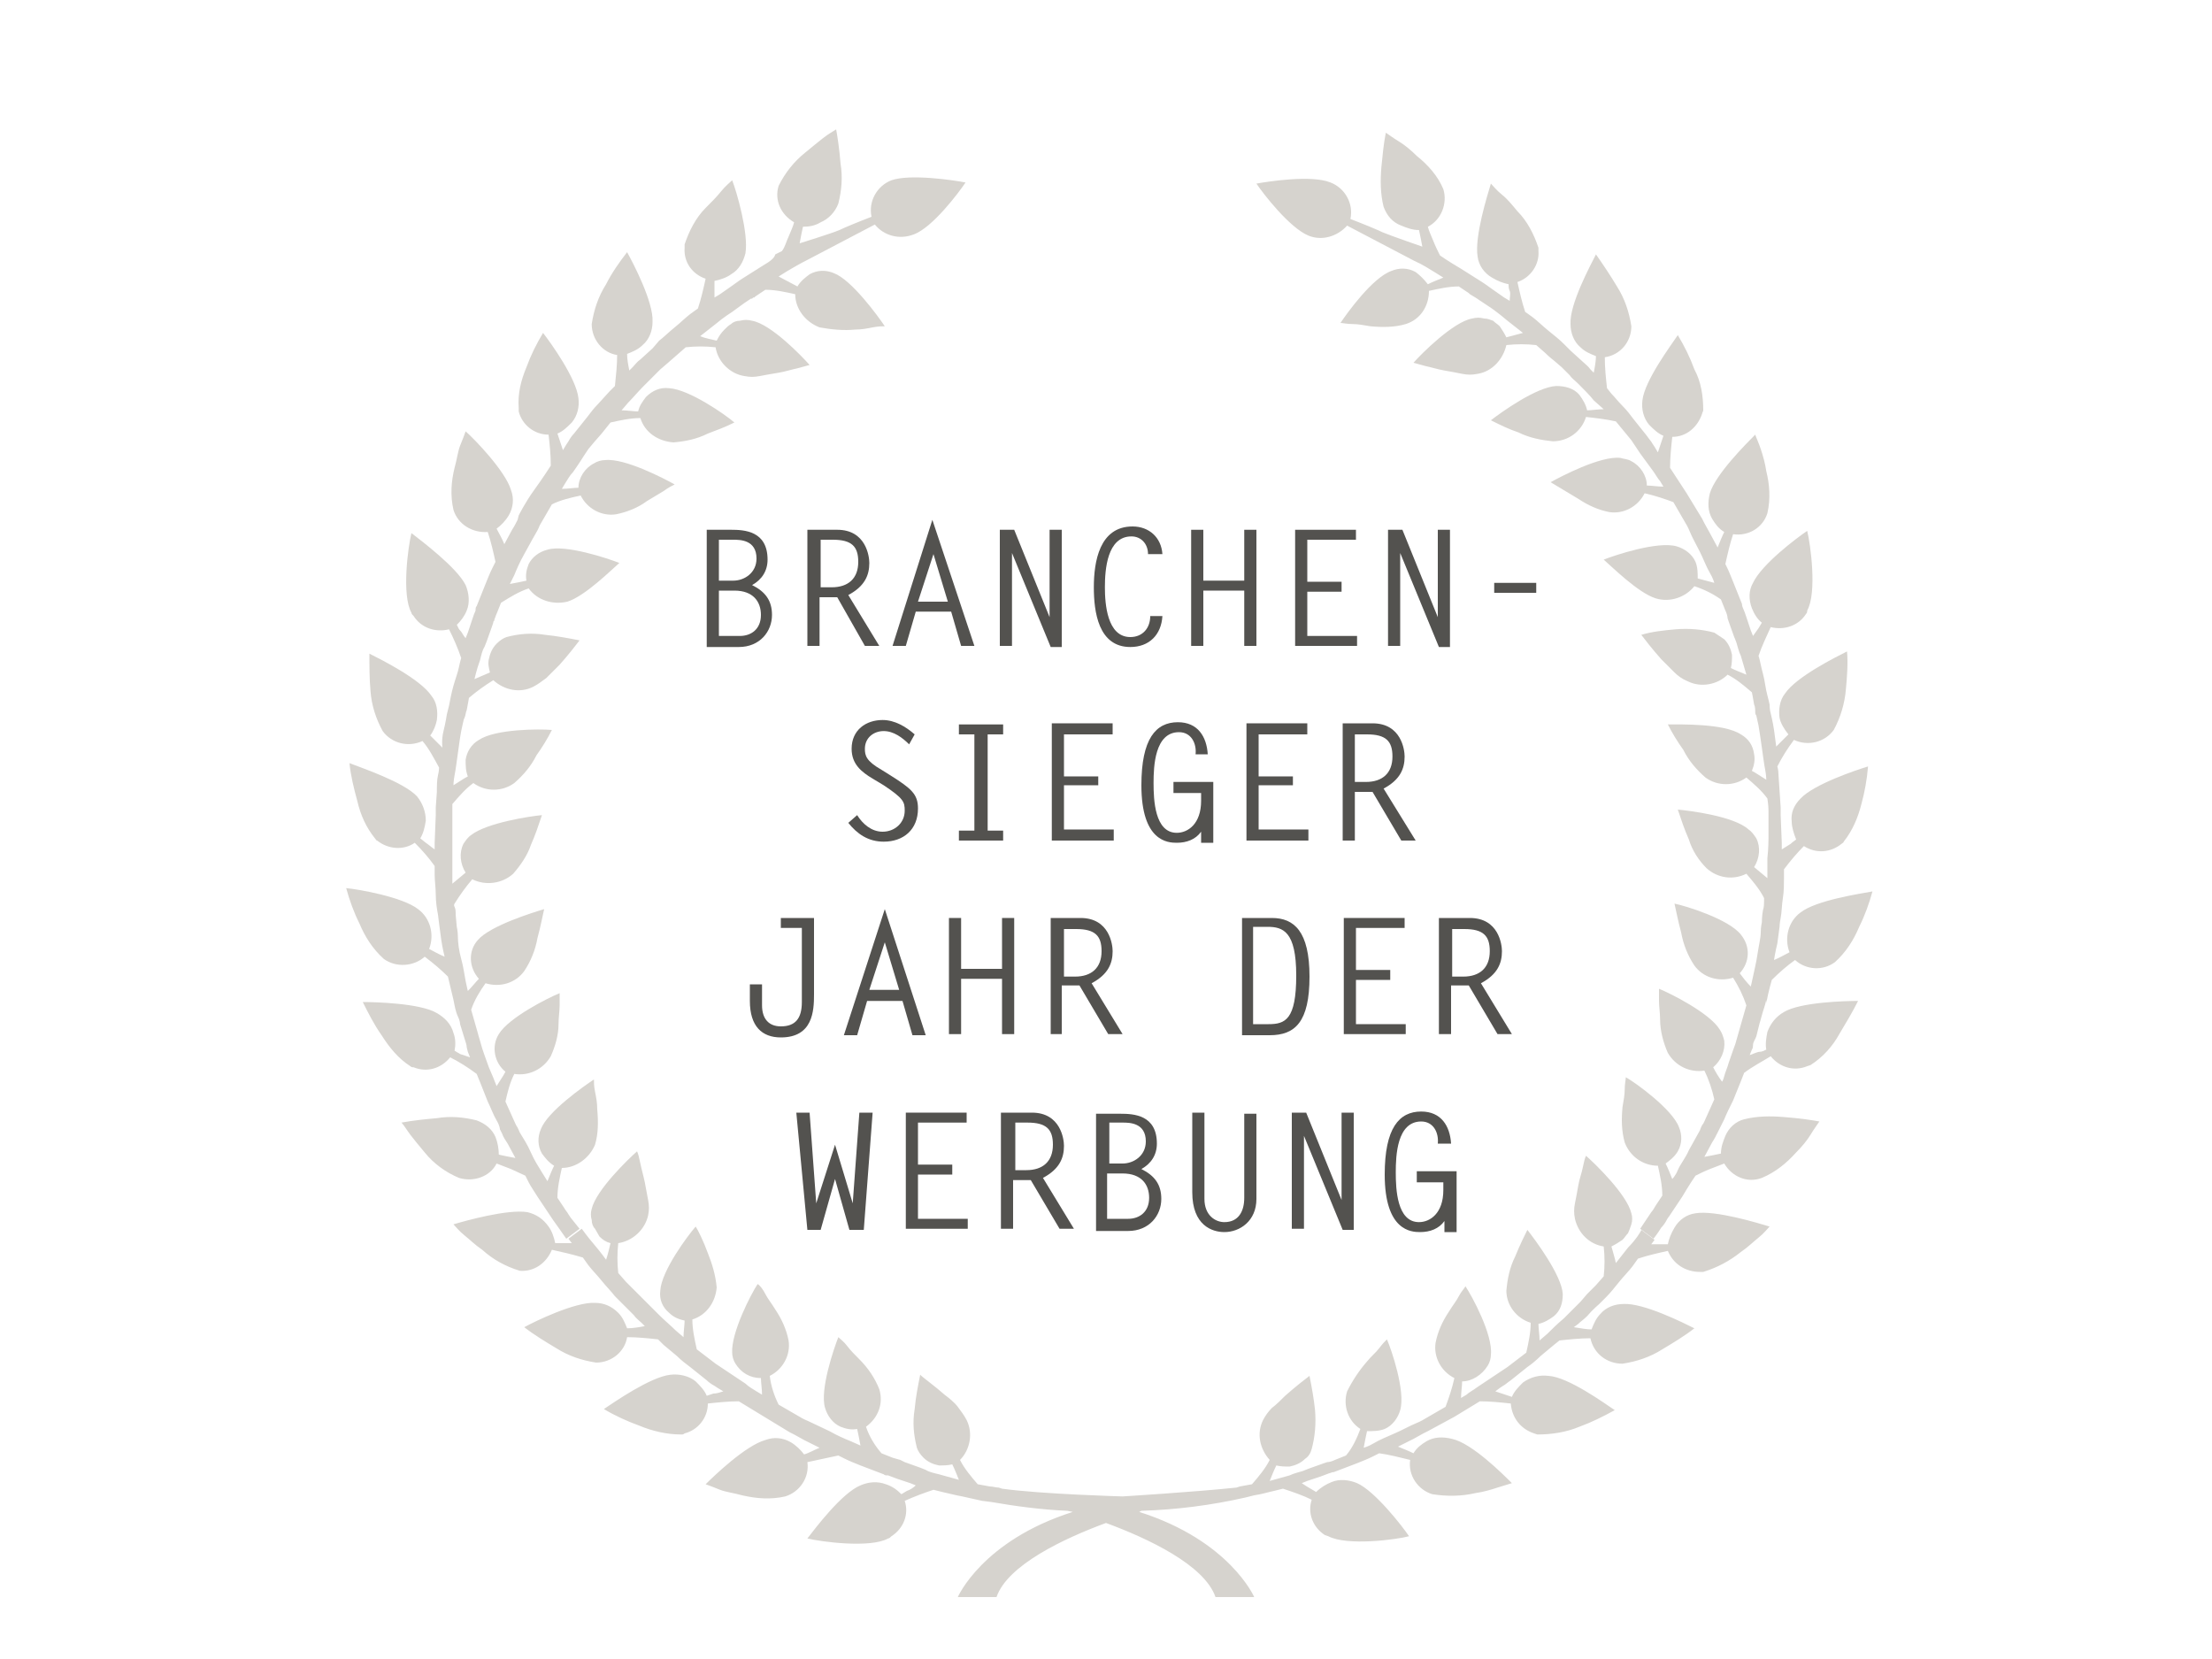 <?xml version="1.0" encoding="utf-8"?>
<!-- Generator: Adobe Illustrator 25.2.3, SVG Export Plug-In . SVG Version: 6.00 Build 0)  -->
<svg version="1.1" id="Ebene_1" xmlns="http://www.w3.org/2000/svg" xmlns:xlink="http://www.w3.org/1999/xlink" x="0px" y="0px"
	 viewBox="0 0 200 150" style="enable-background:new 0 0 200 150;" xml:space="preserve">
<style type="text/css">
	.st0{enable-background:new    ;}
	.st1{fill:#53524F;}
	.st2{fill:#D6D3CE;}
</style>
<g class="st0">
	<path class="st1" d="M63.9,58.4V47.9h2.2c1.2,0,3.3,0.1,3.3,2.7c0,1-0.5,1.8-1.4,2.3c1.2,0.6,1.8,1.4,1.8,2.7c0,1.5-1.1,2.9-3,2.9
		H63.9z M65,52.5h1.3c1,0,2.1-0.7,2.1-2c0-1.7-1.5-1.7-2.1-1.7H65V52.5z M66.9,57.5c1,0,1.9-0.6,1.9-1.9c0-1.2-0.7-2.2-2.4-2.2H65
		v4.1H66.9z"/>
	<path class="st1" d="M73,47.9h2.7c2.6,0,2.9,2.4,2.9,3c0,1.1-0.4,2.1-1.9,2.9l2.8,4.6h-1.3L75.7,54c-0.5,0-1.1,0-1.6,0v4.4H73V47.9
		z M75.2,53.1c1.5,0,2.4-0.8,2.4-2.3c0-1.4-0.6-2-2.3-2h-1.1v4.3H75.2z"/>
	<path class="st1" d="M88.1,58.4h-1.2l-0.9-3.1h-3.2l-0.9,3.1h-1.2L84.3,47L88.1,58.4z M83,54.4h2.7l-1.3-4.3L83,54.4z"/>
	<path class="st1" d="M90.4,47.9h1.3l3.2,7.9h0v-7.9H96v10.6h-1L91.5,50l0,0v8.4h-1.1V47.9z"/>
	<path class="st1" d="M103.8,50.1c0-0.9-0.6-1.6-1.5-1.6c-2.2,0-2.4,3-2.4,4.6c0,1.5,0.2,4.5,2.3,4.5c1.1,0,1.8-0.8,1.8-1.9h1.1
		c-0.1,1.7-1.2,2.8-2.9,2.8c-2.9,0-3.3-3.2-3.3-5.4c0-2.3,0.5-5.5,3.5-5.5c1.5,0,2.6,1,2.7,2.5H103.8z"/>
	<path class="st1" d="M108.8,52.5h3.7v-4.6h1.1v10.5h-1.1v-5h-3.7v5h-1.1V47.9h1.1V52.5z"/>
	<path class="st1" d="M122.6,48.8h-4.4v3.8h3.1v0.9h-3.1v4h4.5v0.9h-5.6V47.9h5.5V48.8z"/>
	<path class="st1" d="M125.5,47.9h1.3l3.2,7.9h0v-7.9h1.1v10.6h-1l-3.5-8.5l0,0v8.4h-1.1V47.9z"/>
</g>
<g class="st0">
	<path class="st1" d="M135.1,53.6v-0.9h3.8v0.9H135.1z"/>
</g>
<g class="st0">
	<path class="st1" d="M82.2,67.3c-0.6-0.6-1.4-1.2-2.3-1.2c-0.9,0-1.7,0.6-1.7,1.6c0,0.6,0.1,1.1,1.5,1.9l0.8,0.5
		c1.9,1.2,2.5,1.7,2.5,3c0,1.9-1.3,3-3.1,3c-1.4,0-2.4-0.7-3.2-1.7l0.8-0.7c0.5,0.8,1.3,1.5,2.3,1.5c1.1,0,2-0.8,2-1.9
		c0-0.8-0.1-1.1-1.9-2.3l-1-0.6c-1-0.6-1.9-1.3-1.9-2.7c0-1.7,1.3-2.6,2.8-2.6c1.1,0,2.1,0.6,2.9,1.3L82.2,67.3z"/>
	<path class="st1" d="M90.7,66.4h-1.4v8.7h1.4V76h-4v-0.9h1.4v-8.7h-1.4v-0.9h4V66.4z"/>
	<path class="st1" d="M100.6,66.4h-4.4v3.8h3.1V71h-3.1v4h4.5V76h-5.6V65.4h5.5V66.4z"/>
	<path class="st1" d="M106.1,71.6v-0.9h3.6v5.5h-1.1v-1c-0.5,0.7-1.3,1-2.2,1c-0.8,0-3.2-0.1-3.2-5.2c0-4.2,1.3-5.7,3.3-5.7
		c1.8,0,2.6,1.3,2.7,2.9h-1.1c0.1-1-0.4-2-1.5-2c-2.2,0-2.3,3.1-2.3,4.6c0,1.5,0.1,4.5,2.1,4.5c1,0,2.2-0.8,2.2-2.9v-0.7H106.1z"/>
	<path class="st1" d="M118.2,66.4h-4.4v3.8h3.1V71h-3.1v4h4.5V76h-5.6V65.4h5.5V66.4z"/>
	<path class="st1" d="M121.4,65.4h2.7c2.6,0,2.9,2.4,2.9,3c0,1.1-0.4,2.1-1.9,2.9L128,76h-1.3l-2.6-4.4c-0.5,0-1.1,0-1.6,0V76h-1.1
		V65.4z M123.5,70.7c1.5,0,2.4-0.8,2.4-2.3c0-1.4-0.6-2-2.3-2h-1.1v4.3H123.5z"/>
</g>
<g class="st0">
	<path class="st1" d="M70.6,83h3v6.9c0,1.5-0.1,3.9-3,3.9c-1.7,0-2.8-1-2.8-3.3V89h1.1v1.9c0,1.2,0.6,1.9,1.7,1.9
		c1.3,0,1.9-0.7,1.9-2.2v-6.7h-1.9V83z"/>
	<path class="st1" d="M83.7,93.6h-1.2l-0.9-3.1h-3.2l-0.9,3.1h-1.2l3.7-11.4L83.7,93.6z M78.6,89.5h2.7l-1.3-4.3L78.6,89.5z"/>
	<path class="st1" d="M86.9,87.6h3.7V83h1.1v10.5h-1.1v-5h-3.7v5h-1.1V83h1.1V87.6z"/>
	<path class="st1" d="M95,83h2.7c2.6,0,2.9,2.4,2.9,3c0,1.1-0.4,2.1-1.9,2.9l2.8,4.6h-1.3l-2.6-4.4c-0.5,0-1.1,0-1.6,0v4.4H95V83z
		 M97.2,88.3c1.5,0,2.4-0.8,2.4-2.3c0-1.4-0.6-2-2.3-2h-1.1v4.3H97.2z"/>
	<path class="st1" d="M112.3,83h2.7c2,0,3.4,1.2,3.4,5.3c0,4.1-1.3,5.3-3.6,5.3h-2.5V83z M113.4,92.6h1.3c1.5,0,2.5-0.4,2.5-4.4
		c0-4-1.2-4.4-2.6-4.4h-1.3V92.6z"/>
	<path class="st1" d="M127,83.9h-4.4v3.8h3.1v0.9h-3.1v4h4.5v0.9h-5.6V83h5.5V83.9z"/>
	<path class="st1" d="M130.2,83h2.7c2.6,0,2.9,2.4,2.9,3c0,1.1-0.4,2.1-1.9,2.9l2.8,4.6h-1.3l-2.6-4.4c-0.5,0-1.1,0-1.6,0v4.4h-1.1
		V83z M132.3,88.3c1.5,0,2.4-0.8,2.4-2.3c0-1.4-0.6-2-2.3-2h-1.1v4.3H132.3z"/>
</g>
<g class="st0">
	<path class="st1" d="M77.1,108.8L77.1,108.8l0.6-8.2h1.2l-0.8,10.6h-1.3l-1.3-4.6l-1.3,4.6h-1.2L72,100.6h1.2l0.6,8.2h0l1.7-5.3
		L77.1,108.8z"/>
	<path class="st1" d="M87.4,101.5H83v3.8h3.1v0.9H83v4h4.5v0.9h-5.6v-10.5h5.5V101.5z"/>
	<path class="st1" d="M90.6,100.6h2.7c2.6,0,2.9,2.4,2.9,3c0,1.1-0.4,2.1-1.9,2.9l2.8,4.6h-1.3l-2.6-4.4c-0.5,0-1.1,0-1.6,0v4.4
		h-1.1V100.6z M92.8,105.8c1.5,0,2.4-0.8,2.4-2.3c0-1.4-0.6-2-2.3-2h-1.1v4.3H92.8z"/>
	<path class="st1" d="M99.1,111.2v-10.5h2.2c1.2,0,3.3,0.1,3.3,2.7c0,1-0.5,1.8-1.4,2.3c1.2,0.6,1.8,1.4,1.8,2.7
		c0,1.5-1.1,2.9-3,2.9H99.1z M100.2,105.2h1.3c1,0,2.1-0.7,2.1-2c0-1.7-1.5-1.7-2.1-1.7h-1.2V105.2z M102,110.2c1,0,1.9-0.6,1.9-1.9
		c0-1.2-0.7-2.2-2.4-2.2h-1.4v4.1H102z"/>
	<path class="st1" d="M113.6,100.6v7.8c0,2-1.5,3-2.9,3c-1.1,0-2.9-0.6-2.9-3.6v-7.2h1.1v7.8c0,1.5,1,2.1,1.8,2.1
		c1.3,0,1.8-1,1.8-2.2v-7.6H113.6z"/>
	<path class="st1" d="M116.8,100.6h1.3l3.2,7.9h0v-7.9h1.1v10.6h-1l-3.5-8.5l0,0v8.4h-1.1V100.6z"/>
	<path class="st1" d="M128.1,106.8v-0.9h3.6v5.5h-1.1v-1c-0.5,0.7-1.3,1-2.2,1c-0.8,0-3.2-0.1-3.2-5.2c0-4.2,1.3-5.7,3.3-5.7
		c1.8,0,2.6,1.3,2.7,2.9H130c0.1-1-0.4-2-1.5-2c-2.2,0-2.3,3.1-2.3,4.6c0,1.5,0.1,4.5,2.1,4.5c1,0,2.2-0.8,2.2-2.9v-0.7H128.1z"/>
</g>
<path class="st2" d="M51.6,110.1L51.6,110.1l-0.2-0.3c-0.1-0.2-0.3-0.4-0.4-0.6l-0.6-0.9c0-0.9,0.2-1.8,0.4-2.7c1.3,0,2.5-0.9,3-2.1
	c0.3-1,0.3-2.1,0.2-3.2c0-0.6-0.1-1.1-0.2-1.6s-0.1-0.8-0.1-1.1c-0.9,0.6-4.2,2.9-4.8,4.5c-0.3,0.7-0.3,1.5,0.1,2.2
	c0.3,0.4,0.6,0.8,1.1,1.1c-0.2,0.4-0.4,0.9-0.6,1.4L49,106c-0.3-0.5-0.7-1.1-1-1.8s-0.7-1.3-1-1.8c-0.1-0.2-0.2-0.5-0.3-0.6
	l-0.1-0.2l0,0l-0.9-2c0.2-0.9,0.4-1.7,0.8-2.5c1.3,0.2,2.6-0.4,3.3-1.6c0.4-0.9,0.7-1.9,0.7-2.9c0-0.6,0.1-1.2,0.1-1.7s0-0.9,0-1.1
	c-1,0.4-4.6,2.2-5.5,3.7c-0.7,1.1-0.4,2.6,0.6,3.4c-0.2,0.4-0.5,0.8-0.8,1.3l-0.2-0.5c-0.1-0.3-0.3-0.7-0.5-1.2
	c-0.3-0.8-0.6-1.7-0.6-1.7l-0.2-0.7c-0.1-0.3-0.2-0.7-0.2-0.7l0,0l-0.6-2.1c0.3-0.9,0.8-1.7,1.3-2.4c1.3,0.4,2.7,0,3.5-1.1
	c0.6-0.9,1-1.9,1.2-3c0.3-1.1,0.5-2.2,0.6-2.6c-1,0.3-4.9,1.5-6,2.8c-0.9,1-0.8,2.5,0.1,3.5c-0.3,0.3-0.6,0.7-1,1.1
	c0,0-0.1-0.4-0.2-0.9s-0.2-1.3-0.4-2s-0.3-1.5-0.3-2s-0.1-0.9-0.1-0.9l0,0l-0.1-1.1c0-0.3,0-0.5-0.1-0.7s0-0.3,0-0.3
	c0.5-0.8,1-1.5,1.6-2.2c1.2,0.6,2.7,0.4,3.7-0.5c0.7-0.8,1.3-1.7,1.6-2.6c0.4-0.9,0.7-1.8,1-2.7c-1.1,0.1-5,0.7-6.4,1.8
	c-0.3,0.2-0.5,0.5-0.7,0.8c-0.4,0.8-0.3,1.8,0.2,2.6l-1.2,1c0,0,0-0.2,0-0.6s0-0.8,0-1.2c0-0.9,0-1.8,0-1.8v-1.4c0,0,0-0.6,0-1.1
	s0-1.1,0-1.1c0.6-0.7,1.2-1.4,1.9-1.9c1.1,0.8,2.6,0.8,3.7,0c0.8-0.7,1.5-1.5,2-2.5c0.5-0.7,1-1.5,1.4-2.3c-1.1-0.1-5.1-0.1-6.6,0.9
	c-0.7,0.4-1.1,1.1-1.2,1.8c0,0.5,0,1,0.2,1.5c-0.4,0.2-0.8,0.5-1.3,0.8c0,0,0-0.4,0.1-0.9s0.2-1.3,0.3-2s0.2-1.5,0.3-2
	s0.2-0.9,0.2-0.9l0,0c0,0,0-0.1,0.1-0.3s0.1-0.5,0.2-0.7c0.1-0.5,0.2-1.1,0.2-1.1c0.7-0.6,1.4-1.1,2.2-1.6c1,0.9,2.4,1.2,3.6,0.6
	c0.4-0.2,0.8-0.5,1.2-0.8c0.4-0.4,0.8-0.8,1.2-1.2c0.8-0.9,1.5-1.8,1.8-2.2c-1-0.2-2.1-0.4-3.1-0.5c-1.2-0.2-2.4-0.1-3.5,0.2
	c-0.3,0.1-0.6,0.3-0.9,0.6c-0.4,0.4-0.6,0.9-0.7,1.4c-0.1,0.4,0,0.8,0.1,1.2l-1.4,0.6c0,0,0.2-0.9,0.5-1.7c0.1-0.4,0.2-0.9,0.4-1.2
	l0.2-0.5l0.5-1.4l0.1-0.3c0-0.1,0-0.1,0.1-0.2v-0.1c0.1-0.2,0.1-0.3,0.2-0.5c0.2-0.5,0.4-1,0.4-1c0.8-0.5,1.6-1,2.5-1.3
	c0.8,1.1,2.2,1.5,3.5,1.2c1.6-0.5,4-2.9,4.7-3.5c-1-0.4-4.9-1.7-6.5-1.2c-0.8,0.2-1.4,0.7-1.7,1.3c-0.2,0.5-0.3,1-0.2,1.5
	c-0.4,0.1-1,0.2-1.5,0.3l0.4-0.8c0.2-0.5,0.5-1.2,0.9-1.9s0.7-1.3,1-1.8s0.4-0.8,0.4-0.8l1.1-1.9c0.8-0.4,1.7-0.6,2.6-0.8
	c0.6,1.2,1.9,1.9,3.2,1.7c1-0.2,2-0.6,2.8-1.2l1.5-0.9c0.4-0.3,0.8-0.5,1-0.6c-0.9-0.5-4.5-2.4-6.3-2.2c-0.3,0-0.7,0.1-1,0.3
	c-0.8,0.4-1.4,1.3-1.4,2.2c-0.4,0-1,0.1-1.5,0.1l0.3-0.5c0.2-0.3,0.4-0.7,0.7-1c0.5-0.7,1-1.5,1-1.5l0.4-0.6l0.5-0.6l0.7-0.8l0,0
	l0.8-1c0.9-0.2,1.8-0.4,2.7-0.4c0.4,1.3,1.6,2.1,3,2.2c1.1-0.1,2.1-0.3,3.1-0.8c0.8-0.3,1.6-0.6,2.4-1c-0.8-0.7-4.1-3-5.9-3.1
	c-0.8-0.1-1.5,0.2-2.1,0.8c-0.3,0.4-0.6,0.8-0.7,1.3c-0.4,0-1-0.1-1.5-0.1l0.6-0.7c0.4-0.4,0.9-1,1.4-1.5l0.8-0.8
	c0.2-0.2,0.5-0.5,0.7-0.7l0.7-0.6l0.8-0.7l0.8-0.7c0.9-0.1,1.8-0.1,2.7,0c0.2,1.3,1.3,2.4,2.6,2.6c0.5,0.1,0.9,0.1,1.4,0
	c0.5-0.1,1.1-0.2,1.7-0.3s1.2-0.3,1.7-0.4l1.1-0.3c-0.7-0.8-3.5-3.7-5.2-4c-0.4-0.1-0.7-0.1-1.1,0c-0.3,0-0.6,0.1-0.8,0.3
	c-0.2,0.1-0.4,0.3-0.6,0.5c-0.3,0.3-0.5,0.6-0.7,1c-0.4-0.1-1-0.2-1.5-0.4l1.4-1.1c0.7-0.6,1.5-1.1,1.5-1.1l1.1-0.8l0,0l0.3-0.2
	l0.3-0.2h0.1l0.1-0.1h0.1l0,0l0.1-0.1l0.9-0.6c0.9,0,1.8,0.2,2.7,0.4c0,1.3,0.9,2.5,2.2,3c1.1,0.2,2.2,0.3,3.2,0.2
	c0.6,0,1.1-0.1,1.6-0.2s0.9-0.1,1.1-0.1c-0.6-0.9-3-4.2-4.6-4.8c-0.7-0.3-1.5-0.3-2.2,0.1c-0.4,0.3-0.8,0.6-1.1,1.1L70.4,25l0.8-0.5
	c0.5-0.3,1.2-0.7,1.8-1l6.1-3.2c0.8,1,2.2,1.4,3.5,0.9c1.7-0.6,4.1-3.8,4.7-4.7c-1-0.2-5-0.8-6.7-0.2c-1.3,0.5-2.1,1.9-1.8,3.3
	c-1.3,0.5-2.5,1-2.9,1.2c-0.7,0.3-3.6,1.2-3.6,1.2c0.1-0.5,0.2-1.1,0.3-1.5c0.6,0,1.1-0.1,1.6-0.4c0.7-0.3,1.3-0.9,1.6-1.7
	c0.3-1.2,0.4-2.4,0.2-3.6c-0.1-1.3-0.3-2.6-0.4-3.1c-0.3,0.2-0.7,0.4-1.2,0.8s-1,0.8-1.6,1.3c-1,0.8-1.8,1.8-2.4,3
	c-0.4,1.3,0.2,2.6,1.4,3.3c-0.1,0.4-0.3,0.8-0.5,1.3c-0.2,0.4-0.3,0.9-0.6,1.3l-0.6,0.3C70,23.4,69.5,23.7,69,24l-1.9,1.2l-0.3,0.2
	l-0.7,0.5l-1,0.7l-0.5,0.3c0-0.3,0-0.6,0-0.9s0-0.4,0-0.6c0.5-0.1,1.1-0.3,1.5-0.6c0.7-0.4,1.1-1.1,1.3-1.9c0.3-1.8-0.8-5.6-1.2-6.6
	c-0.2,0.2-0.6,0.5-1,1s-0.9,1-1.4,1.5c-0.9,0.9-1.5,2.1-1.9,3.3c0,0.1,0,0.2,0,0.3c-0.1,1.3,0.7,2.4,1.9,2.8
	c-0.2,0.9-0.4,1.8-0.7,2.7c0,0-0.3,0.2-0.7,0.5s-0.9,0.8-1.4,1.2s-1,0.9-1.4,1.2L59,31.5l0,0l-1.1,1c-0.3,0.2-0.5,0.5-0.7,0.7
	l-0.3,0.3c-0.1-0.5-0.2-1-0.2-1.5c0.5-0.2,1-0.4,1.4-0.8c0.6-0.5,0.9-1.3,0.9-2.1c0.1-1.8-1.8-5.4-2.3-6.3c-0.7,0.9-1.4,1.9-1.9,2.9
	c-0.7,1.1-1.1,2.3-1.3,3.6c0,1.4,1,2.6,2.3,2.8c0,0.9-0.1,1.8-0.2,2.8c0,0-0.2,0.2-0.5,0.5l-1,1.1c-0.4,0.4-0.7,0.8-1,1.2l-0.4,0.5
	l0,0l-0.8,1c-0.2,0.2-0.4,0.5-0.5,0.7l-0.2,0.3l-0.3,0.5c-0.1-0.3-0.2-0.6-0.3-0.9l-0.2-0.6c0.5-0.2,0.9-0.6,1.3-1
	c0.5-0.6,0.7-1.4,0.6-2.2c-0.2-1.8-2.5-5-3.2-5.9c-0.6,1-1.1,2-1.5,3.1c-0.5,1.2-0.8,2.4-0.7,3.7c0,0.1,0,0.2,0,0.3
	c0.3,1.2,1.4,2.1,2.7,2.1c0.1,0.9,0.2,1.8,0.2,2.8c0,0-0.7,1.1-1.5,2.2s-1.4,2.3-1.4,2.3L46.8,47c-0.1,0.2-0.3,0.6-0.5,0.9l-0.7,1.3
	c-0.2-0.5-0.5-1-0.7-1.4c0.4-0.3,0.8-0.7,1.1-1.2c0.4-0.7,0.5-1.5,0.2-2.3c-0.5-1.7-3.3-4.6-4.1-5.3c-0.1,0.3-0.3,0.8-0.5,1.3
	s-0.3,1.3-0.5,2c-0.3,1.2-0.4,2.5-0.1,3.8c0.4,1.3,1.7,2.1,3.1,2c0.3,0.9,0.5,1.8,0.7,2.7l-0.3,0.6c-0.2,0.4-0.4,0.9-0.6,1.4
	c-0.4,1-0.8,2-0.8,2l0,0c-0.1,0.1-0.1,0.2-0.1,0.4c-0.1,0.2-0.2,0.5-0.3,0.8l-0.4,1.2l-0.2,0.5c-0.2-0.2-0.3-0.5-0.5-0.7
	s-0.2-0.4-0.3-0.5c0.4-0.4,0.7-0.8,0.9-1.3c0.3-0.7,0.2-1.6-0.1-2.3c-0.8-1.6-4-4-4.9-4.7c-0.3,1.2-0.9,5.6,0,7.2
	c0,0.1,0.1,0.2,0.2,0.3c0.7,1.1,2,1.5,3.2,1.2c0.4,0.8,0.8,1.7,1.1,2.6c0,0-0.1,0.3-0.2,0.8S41.2,61.3,41,62s-0.3,1.3-0.4,1.8
	l-0.2,0.8l0,0c0,0-0.1,0.7-0.3,1.5S40,67.6,40,67.6c-0.4-0.4-0.8-0.8-1.1-1.1c0.3-0.4,0.5-0.9,0.6-1.4c0.1-0.8,0-1.6-0.5-2.2
	c-1-1.5-4.6-3.3-5.6-3.8c0,1.1,0,2.3,0.1,3.4c0.1,1.3,0.5,2.5,1.1,3.6c0.8,1.1,2.3,1.5,3.6,0.9c0.6,0.7,1,1.5,1.5,2.4
	c0,0,0,0.3-0.1,0.7s-0.1,1-0.1,1.5L39.4,73c0,0.4,0,0.7,0,0.7l0,0l-0.1,2.5v0.6c-0.3-0.2-0.5-0.4-0.8-0.6l-0.5-0.4
	c0.3-0.5,0.4-1,0.5-1.6c0-0.8-0.3-1.6-0.8-2.2c-1.2-1.3-5.1-2.6-6.1-3c0.1,1.1,0.4,2.3,0.7,3.4c0.3,1.3,0.8,2.4,1.6,3.4
	C34,75.9,34,76,34.1,76c1,0.8,2.4,0.9,3.4,0.2c0.7,0.7,1.3,1.4,1.8,2.1c0,0,0,0.3,0,0.8s0.1,1.2,0.1,1.8s0.1,1.3,0.2,1.8l0.1,0.8
	l0,0l0.2,1.5c0.1,0.7,0.3,1.5,0.3,1.5c-0.5-0.2-1-0.5-1.4-0.7c0.5-1.3,0.1-2.8-1-3.6c-1.4-1.1-5.4-1.8-6.5-1.9
	c0.3,1.1,0.7,2.2,1.2,3.2c0.5,1.2,1.2,2.3,2.2,3.2c1.1,0.8,2.7,0.7,3.7-0.2c0.8,0.6,1.5,1.2,2.1,1.8l0.5,2.1
	c0.1,0.5,0.2,1.1,0.4,1.5s0.2,0.7,0.2,0.7l0.4,1.3c0.1,0.3,0.2,0.6,0.2,0.8l0.1,0.4l0.2,0.5c-0.3-0.1-0.6-0.2-0.9-0.3L41.1,95
	c0.1-0.5,0.1-1.1-0.1-1.6c-0.2-0.8-0.8-1.4-1.5-1.8c-1.5-0.9-5.6-1-6.7-1c0.5,1,1,2,1.7,3c0.7,1.1,1.5,2.1,2.6,2.8
	c0.1,0.1,0.2,0.1,0.3,0.1c1.2,0.5,2.5,0.1,3.3-0.9c0.8,0.4,1.6,0.9,2.4,1.5c0,0,0.5,1.2,1,2.5c0.3,0.6,0.5,1.2,0.8,1.7
	s0.3,0.8,0.3,0.8l0,0l0.2,0.4c0.1,0.3,0.3,0.6,0.5,0.9l0.7,1.3c-0.5-0.1-1.1-0.2-1.5-0.3c0-0.5-0.1-1.1-0.3-1.6
	c-0.3-0.7-0.9-1.2-1.7-1.5c-1.2-0.3-2.4-0.4-3.6-0.2c-1.1,0.1-2.1,0.2-3.2,0.4c0.2,0.2,0.5,0.7,0.8,1.1s0.8,1,1.3,1.6
	c0.8,1,1.9,1.8,3.1,2.3c1.3,0.4,2.8-0.1,3.4-1.3l1.3,0.5c0.4,0.2,0.9,0.4,1.3,0.6c0,0,0.1,0.2,0.3,0.6s0.5,0.8,0.8,1.3l1.2,1.8
	l0.2,0.3l0.5,0.7l0.7,1l1.2-0.9L51.6,110.1z"/>
<path class="st2" d="M147.2,112.8l-1.1,1.4c-0.1-0.5-0.3-1.1-0.4-1.5c0.4-0.2,0.7-0.4,1-0.6c0.2-0.2,0.3-0.4,0.5-0.6
	c0.1-0.2,0.2-0.5,0.3-0.8c0.1-0.3,0.1-0.7,0-1c-0.4-1.7-3.3-4.5-4.1-5.2c-0.1,0.2-0.2,0.6-0.3,1.1s-0.3,1-0.4,1.6s-0.2,1.1-0.3,1.6
	c-0.1,0.5-0.1,0.9,0,1.4c0.3,1.3,1.3,2.3,2.6,2.5c0.1,0.9,0.1,1.8,0,2.7l-0.7,0.8c-0.4,0.4-0.8,0.8-0.8,0.8l0,0l-0.6,0.7l-0.7,0.7
	l-0.8,0.8c-0.6,0.5-1.1,1-1.5,1.4l-0.7,0.6c0-0.5-0.1-1.1-0.1-1.5c0.5-0.1,1-0.4,1.4-0.7c0.6-0.5,0.8-1.2,0.8-2
	c-0.1-1.7-2.5-4.9-3.2-5.8c-0.2,0.4-0.7,1.4-1.1,2.4c-0.5,1-0.7,2-0.8,3.1c0,1.3,0.9,2.5,2.2,2.9c0,0.9-0.2,1.8-0.4,2.7l-1.7,1.3
	l-0.6,0.4l-0.6,0.4l-1.5,1c-0.4,0.3-0.8,0.5-1,0.7l-0.5,0.3c0-0.5,0.1-1.1,0.1-1.5c0.9,0,1.8-0.6,2.3-1.4c0.2-0.3,0.3-0.7,0.3-1
	c0.2-1.8-1.7-5.3-2.3-6.2c-0.1,0.2-0.4,0.5-0.6,0.9s-0.6,0.9-0.9,1.4c-0.6,0.9-1,1.8-1.2,2.8c-0.2,1.3,0.5,2.6,1.7,3.2
	c-0.2,0.9-0.5,1.8-0.8,2.6l-1.9,1.1l0,0c0,0-0.3,0.2-0.8,0.4s-1.2,0.6-1.9,0.9s-1.4,0.6-1.9,0.9s-0.9,0.4-0.9,0.4
	c0.1-0.5,0.2-1.1,0.3-1.5c0.5,0,1.1,0,1.6-0.2c0.7-0.3,1.2-1,1.4-1.7c0.5-1.7-0.8-5.5-1.2-6.4c-0.2,0.2-0.4,0.4-0.7,0.8
	s-0.7,0.7-1.1,1.2c-0.7,0.8-1.3,1.7-1.8,2.7c-0.4,1.3,0.1,2.7,1.2,3.4c-0.3,0.8-0.7,1.7-1.3,2.4l-1,0.4c-0.2,0.1-0.5,0.2-0.7,0.2
	l-0.3,0.1l0,0l-1.4,0.5l-0.5,0.2c-0.3,0.1-0.8,0.2-1.2,0.4l-1.8,0.5c0.2-0.5,0.4-1,0.6-1.4c0.4,0.1,0.8,0.1,1.2,0.1
	c0.5-0.1,1-0.3,1.4-0.7c0.3-0.2,0.5-0.5,0.6-0.9c0.3-1.1,0.4-2.3,0.3-3.5c-0.1-1-0.3-2.1-0.5-3.1c-0.4,0.3-1.3,1-2.2,1.8
	c-0.4,0.4-0.8,0.8-1.2,1.1c-0.3,0.3-0.6,0.7-0.8,1.1c-0.6,1.2-0.3,2.6,0.6,3.6c-0.4,0.8-1,1.5-1.6,2.2l-1.1,0.2l-0.3,0.1
	c-3.8,0.4-10.3,0.8-10.3,0.8s-7.3-0.2-10.9-0.7l-0.3-0.1c-0.3,0-0.5-0.1-0.8-0.1l-1.1-0.2c-0.6-0.7-1.2-1.4-1.6-2.2
	c0.9-0.9,1.2-2.4,0.6-3.6c-0.2-0.4-0.5-0.8-0.8-1.2c-0.3-0.4-0.8-0.8-1.2-1.1c-0.9-0.8-1.9-1.5-2.2-1.8c-0.2,1-0.4,2-0.5,3.1
	c-0.2,1.2-0.1,2.3,0.2,3.5c0.1,0.3,0.3,0.6,0.6,0.9c0.4,0.4,0.9,0.6,1.4,0.7c0.4,0,0.8,0,1.2-0.1c0.2,0.4,0.4,0.9,0.6,1.4l-1.8-0.5
	c-0.4-0.1-0.9-0.2-1.2-0.4l-0.5-0.2l-1.4-0.5l-0.2-0.1l-0.2-0.1l-0.7-0.2l-1-0.4c-0.6-0.7-1.1-1.5-1.4-2.4c1.1-0.8,1.6-2.1,1.2-3.4
	c-0.4-1-1-1.9-1.8-2.7c-0.4-0.4-0.8-0.8-1.1-1.2s-0.6-0.6-0.8-0.8c-0.4,1-1.7,4.8-1.2,6.4c0.2,0.7,0.7,1.4,1.4,1.7
	c0.5,0.2,1,0.3,1.5,0.2c0.1,0.4,0.2,1,0.3,1.5l-0.9-0.4c-0.5-0.2-1.2-0.5-1.9-0.9l-1.9-0.9c-0.5-0.2-0.8-0.4-0.8-0.4l0,0l-1.9-1.1
	c-0.4-0.8-0.7-1.7-0.8-2.6c1.2-0.6,1.9-1.9,1.7-3.2c-0.2-1-0.6-1.9-1.2-2.8c-0.3-0.5-0.7-1-0.9-1.4s-0.5-0.8-0.7-0.9
	c-0.6,0.9-2.4,4.4-2.3,6.2c0,0.3,0.1,0.7,0.3,1c0.5,0.8,1.3,1.3,2.3,1.3c0,0.4,0.1,1,0.1,1.5l-0.5-0.3c-0.3-0.2-0.7-0.4-1-0.7
	l-1.5-1l-0.6-0.4l-0.6-0.4l-1.7-1.3c-0.2-0.9-0.4-1.8-0.4-2.7c1.3-0.4,2.1-1.6,2.2-2.9c-0.1-1.1-0.4-2.1-0.8-3.1
	c-0.4-1.1-0.9-2.1-1.1-2.4c-0.7,0.8-3.1,4-3.2,5.8c-0.1,0.8,0.2,1.5,0.8,2c0.4,0.4,0.9,0.6,1.4,0.7c0,0.4-0.1,1-0.1,1.5l-0.7-0.6
	c-0.4-0.4-1-0.9-1.5-1.4l-0.8-0.8l-0.7-0.7l-0.7-0.7l0,0c0,0-0.4-0.4-0.8-0.8l-0.7-0.8c-0.1-0.9-0.1-1.8,0-2.7
	c1.3-0.2,2.4-1.2,2.7-2.5c0.1-0.5,0.1-0.9,0-1.4c-0.1-0.5-0.2-1.1-0.3-1.6s-0.3-1.2-0.4-1.7s-0.2-0.9-0.3-1.1
	c-0.8,0.7-3.7,3.5-4.1,5.2c-0.1,0.3-0.1,0.7,0,1c0,0.3,0.1,0.6,0.3,0.8c0.1,0.2,0.3,0.5,0.4,0.7c0.3,0.3,0.6,0.5,1,0.6
	c-0.1,0.4-0.2,0.9-0.4,1.5c0,0-0.5-0.7-1.1-1.4s-1.1-1.4-1.1-1.4l-1.2,0.9l0.3,0.4c-0.3,0-0.6,0-0.9,0h-0.6
	c-0.1-0.5-0.3-1.1-0.6-1.5c-0.5-0.7-1.1-1.1-1.9-1.3c-1.8-0.3-5.7,0.8-6.7,1.1c0.2,0.2,0.5,0.6,1,1s1,0.9,1.6,1.3
	c1,0.9,2.1,1.5,3.4,1.9H47c1.3,0.1,2.4-0.7,2.9-1.9c0.9,0.2,1.8,0.4,2.8,0.7l0.5,0.7c0.3,0.4,0.8,0.9,1.2,1.4s0.9,1,1.2,1.4l0.6,0.6
	l0,0l1.1,1.1c0.2,0.3,0.5,0.5,0.7,0.7l0.3,0.3c-0.5,0.1-1.1,0.2-1.6,0.2c-0.2-0.5-0.4-1-0.8-1.4c-0.6-0.6-1.3-0.9-2.1-0.9
	c-1.8-0.1-5.5,1.7-6.4,2.2c0.9,0.7,1.9,1.3,2.9,1.9c1.1,0.7,2.3,1.1,3.6,1.3c1.4,0,2.6-1,2.8-2.3c0.9,0,1.9,0.1,2.8,0.2l0.5,0.5
	l1.2,1c0.4,0.4,0.8,0.7,1.2,1l0.5,0.4l0,0l1,0.8c0.2,0.2,0.5,0.4,0.7,0.5l0.3,0.2l0.5,0.3c-0.3,0.1-0.6,0.2-0.9,0.2l-0.6,0.2
	c-0.2-0.5-0.6-0.9-1-1.3c-0.6-0.5-1.5-0.7-2.3-0.6c-1.8,0.2-5.1,2.5-6,3.1c1,0.6,2.1,1.1,3.2,1.5c1.2,0.5,2.5,0.8,3.8,0.8
	c0.1,0,0.2,0,0.3-0.1c1.2-0.3,2.1-1.4,2.1-2.7c0.9-0.1,1.9-0.2,2.8-0.2l2.3,1.4l2.3,1.4l0,0l0.4,0.2l0.9,0.5l1.4,0.7
	c-0.5,0.2-1,0.5-1.4,0.6c-0.3-0.4-0.7-0.8-1.2-1.1c-0.7-0.4-1.5-0.5-2.3-0.2c-1.8,0.5-4.7,3.3-5.4,4c0.3,0.1,0.8,0.3,1.3,0.5
	s1.3,0.3,2,0.5c1.3,0.3,2.6,0.4,3.9,0.1c1.3-0.4,2.2-1.7,2-3.1c0.9-0.2,1.9-0.4,2.8-0.6l0.6,0.3c0.4,0.2,0.9,0.4,1.4,0.6l2.1,0.8
	c0.1,0.1,0.2,0.1,0.4,0.1l0.8,0.3l1.2,0.4l0.5,0.2c-0.2,0.2-0.5,0.4-0.8,0.5l-0.5,0.3c-0.4-0.4-0.8-0.7-1.4-0.9
	c-0.8-0.3-1.6-0.2-2.3,0.1c-1.7,0.7-4.1,3.9-4.8,4.8c1.2,0.3,5.7,0.9,7.3,0c0.1,0,0.2-0.1,0.3-0.2c1.1-0.7,1.6-2,1.2-3.2
	c0.9-0.4,1.7-0.7,2.6-1l0.8,0.2c0.5,0.1,1.2,0.3,1.8,0.4l1.8,0.4l0.8,0.1c2.3,0.4,4.6,0.7,6.9,0.8l0.5,0.1
	c-8.2,2.6-10.4,7.7-10.4,7.7h3.5c1-2.9,6.1-5.3,9.9-6.7c3.8,1.4,8.9,3.8,9.9,6.7h3.5c0,0-2.2-5.1-10.4-7.7l0.2-0.1
	c3.2-0.1,6.3-0.5,9.4-1.2l0,0l0.8-0.2c0.7-0.1,1.3-0.3,1.8-0.4l0.8-0.2c0.9,0.3,1.8,0.6,2.6,1c-0.4,1.2,0.1,2.5,1.2,3.2l0.3,0.1
	c1.7,0.9,6.2,0.3,7.3,0c-0.6-0.9-3.1-4.1-4.7-4.8c-0.7-0.3-1.6-0.4-2.3-0.1c-0.5,0.2-1,0.5-1.4,0.9l-0.5-0.3
	c-0.2-0.1-0.5-0.3-0.8-0.5l0.5-0.2l1.2-0.4l0.8-0.3c0.1,0,0.2-0.1,0.4-0.1l2.1-0.8c0.5-0.2,1-0.4,1.4-0.6l0.6-0.3
	c0.8,0.1,2,0.4,2.8,0.6c-0.2,1.4,0.7,2.7,2,3.1c1.3,0.2,2.6,0.2,3.9-0.1c0.7-0.1,1.4-0.3,2-0.5l1.3-0.4c-0.8-0.8-3.6-3.6-5.4-4
	c-0.8-0.2-1.6-0.2-2.3,0.2c-0.5,0.3-0.9,0.6-1.2,1.1c-0.4-0.2-0.9-0.4-1.4-0.6l1.4-0.7l0.9-0.5l0.4-0.2l2.4-1.3l2.3-1.4
	c0.9,0,1.9,0.1,2.8,0.2c0.1,1.3,0.9,2.3,2.1,2.7l0.3,0.1c1.3,0,2.6-0.2,3.8-0.7c1.1-0.4,2.1-0.9,3.2-1.5c-0.9-0.6-4.2-3-6-3.1
	c-0.8-0.1-1.6,0.1-2.3,0.6c-0.4,0.4-0.8,0.8-1,1.3l-0.6-0.2l-0.9-0.3l0.4-0.3l0.3-0.2c0.2-0.1,0.4-0.3,0.7-0.5l1-0.8l0.5-0.4
	c0.3-0.2,0.8-0.6,1.2-1l1.2-1l0.5-0.4c0.9-0.1,1.9-0.2,2.8-0.2c0.3,1.4,1.5,2.3,2.9,2.3c1.3-0.2,2.5-0.6,3.6-1.3
	c1-0.6,2-1.2,2.9-1.9c-1-0.5-4.6-2.3-6.4-2.2c-0.8,0-1.6,0.3-2.1,0.9c-0.4,0.4-0.6,0.9-0.8,1.4c-0.4,0-1-0.1-1.6-0.2l0.4-0.3
	c0.2-0.2,0.5-0.4,0.8-0.7c0.5-0.6,1.1-1.1,1.1-1.1l0.6-0.6c0.4-0.4,0.8-0.9,1.2-1.4s0.9-1,1.2-1.4l0.5-0.7c0.9-0.3,1.8-0.5,2.7-0.7
	c0.5,1.2,1.6,1.9,2.9,1.9h0.3c1.3-0.4,2.4-1,3.4-1.8c0.6-0.4,1.1-0.9,1.6-1.3s0.8-0.8,1-1c-1-0.3-4.9-1.5-6.7-1.2
	c-0.8,0.1-1.5,0.6-1.9,1.3c-0.3,0.5-0.5,1-0.6,1.5h-0.6c-0.3,0-0.6,0-0.9,0l0.3-0.4l-1.2-0.9C148.4,111.3,147.9,112.1,147.2,112.8"
	/>
<path class="st2" d="M159.7,90.7c0.2-1.1,0.5-2.1,0.5-2.1c0.7-0.7,1.4-1.3,2.1-1.8c1,0.9,2.5,1,3.6,0.2c1-0.9,1.7-2,2.2-3.2
	c0.5-1,0.9-2.1,1.2-3.2c-1.1,0.2-5.1,0.8-6.5,1.9c-1.1,0.8-1.5,2.3-1,3.6c-0.4,0.2-0.9,0.5-1.4,0.7c0,0,0.1-0.7,0.3-1.5l0.2-1.5
	c0,0,0-0.3,0.1-0.8s0.1-1.2,0.2-1.8s0.1-1.3,0.1-1.8s0-0.8,0-0.8c0.6-0.8,1.2-1.5,1.8-2.1c1.1,0.7,2.4,0.6,3.4-0.2
	c0.1-0.1,0.2-0.1,0.2-0.2c0.8-1,1.3-2.2,1.6-3.4c0.3-1.1,0.5-2.2,0.6-3.4c-1,0.3-4.9,1.6-6.1,2.9c-0.6,0.6-0.9,1.3-0.8,2.1
	c0,0.5,0.2,1.1,0.4,1.6c-0.1,0.1-0.3,0.2-0.5,0.4l-0.8,0.5v-0.6l-0.1-2.5c0,0,0-0.3,0-0.7l-0.1-1.5l-0.1-1.5c0-0.4-0.1-0.7-0.1-0.7
	c0.4-0.8,0.9-1.6,1.5-2.4c1.3,0.6,2.8,0.2,3.6-0.9c0.6-1.1,1-2.4,1.1-3.7c0.1-1.1,0.2-2.3,0.1-3.4c-1,0.5-4.6,2.3-5.6,3.8
	c-0.5,0.6-0.6,1.5-0.5,2.2c0.1,0.5,0.4,1,0.8,1.5c-0.3,0.3-0.7,0.7-1.1,1.1c0,0-0.1-0.8-0.2-1.5s-0.3-1.5-0.3-1.5s-0.1-0.3-0.1-0.8
	c-0.1-0.5-0.3-1.1-0.4-1.8s-0.3-1.3-0.4-1.8s-0.2-0.8-0.2-0.8c0.3-0.9,0.7-1.7,1.1-2.6c1.2,0.3,2.5-0.1,3.2-1.2
	c0.1-0.1,0.1-0.2,0.1-0.3c0.9-1.6,0.3-6,0-7.2c-0.9,0.6-4.1,3-4.9,4.7c-0.4,0.7-0.4,1.5-0.1,2.3c0.2,0.5,0.5,1,0.9,1.3l-0.3,0.5
	l-0.5,0.7l-0.2-0.5c0,0-0.2-0.6-0.4-1.2c-0.1-0.3-0.2-0.6-0.3-0.8s-0.1-0.4-0.1-0.4l-0.8-2c-0.2-0.5-0.4-1-0.6-1.4S156,51,156,51
	c0.2-0.9,0.4-1.8,0.7-2.7c1.4,0.2,2.7-0.6,3.1-1.9c0.3-1.3,0.2-2.6-0.1-3.8c-0.1-0.7-0.3-1.4-0.5-2s-0.4-1-0.5-1.3
	c-0.8,0.8-3.6,3.6-4.1,5.3c-0.2,0.8-0.2,1.6,0.2,2.3c0.3,0.5,0.6,0.9,1.1,1.2c-0.2,0.4-0.4,0.9-0.6,1.4l-0.7-1.3l-0.5-0.9l-0.2-0.4
	l-1.4-2.3l-1.5-2.3c0-0.9,0.1-1.9,0.2-2.8c1.3,0,2.3-0.9,2.7-2.1c0-0.1,0.1-0.2,0.1-0.3c0-1.3-0.2-2.6-0.8-3.7
	c-0.4-1.1-0.9-2.1-1.5-3.1c-0.6,0.9-3,4.1-3.2,5.9c-0.1,0.8,0.1,1.6,0.6,2.2c0.4,0.4,0.8,0.8,1.3,1l-0.2,0.6
	c-0.1,0.3-0.2,0.6-0.3,0.9l-0.3-0.5l-0.2-0.3c-0.1-0.2-0.3-0.4-0.5-0.7l-0.8-1l-0.4-0.5c-0.3-0.4-0.6-0.8-1-1.2
	c-0.4-0.4-0.7-0.8-1-1.1l-0.4-0.5c-0.1-0.9-0.2-1.8-0.2-2.8c1.4-0.2,2.4-1.4,2.4-2.8c-0.2-1.3-0.6-2.5-1.3-3.6
	c-0.6-1-1.2-1.9-1.9-2.9c-0.5,1-2.4,4.5-2.3,6.3c0,0.8,0.3,1.6,0.9,2.1c0.4,0.4,0.9,0.6,1.4,0.8c0,0.4-0.1,1-0.2,1.5l-0.3-0.3
	c-0.2-0.3-0.5-0.5-0.7-0.7l-1.1-1l0,0l-0.6-0.6c-0.4-0.4-0.9-0.8-1.4-1.2s-1-0.9-1.4-1.2s-0.7-0.5-0.7-0.5c-0.3-0.9-0.5-1.8-0.7-2.7
	c1.2-0.4,2-1.6,1.9-2.8c0-0.1,0-0.2,0-0.3c-0.4-1.2-1-2.4-1.9-3.3c-0.5-0.6-0.9-1.1-1.4-1.5s-0.8-0.8-1-1c-0.3,1-1.5,4.8-1.2,6.6
	c0.1,0.8,0.6,1.5,1.3,1.9c0.5,0.3,1,0.5,1.5,0.6c0,0.2,0,0.4,0.1,0.6s0,0.6,0,0.9l-0.5-0.3l-1-0.7l-0.7-0.5l-0.3-0.2l-1.9-1.2
	c-0.5-0.3-1-0.6-1.3-0.8l-0.6-0.4c-0.2-0.4-0.4-0.8-0.6-1.3c-0.2-0.5-0.4-0.9-0.5-1.3c1.2-0.6,1.8-2.1,1.4-3.4
	c-0.5-1.2-1.4-2.2-2.4-3c-0.5-0.5-1.1-1-1.6-1.3s-0.9-0.6-1.2-0.8c-0.2,1-0.3,2.1-0.4,3.1c-0.1,1.2-0.1,2.4,0.2,3.6
	c0.3,0.8,0.8,1.4,1.6,1.7c0.5,0.2,1,0.4,1.6,0.4c0.1,0.4,0.2,1,0.3,1.5c0,0-2.9-1-3.6-1.3c-0.4-0.2-1.6-0.7-2.9-1.2
	c0.3-1.4-0.5-2.8-1.8-3.3c-1.7-0.7-5.6-0.1-6.7,0.1c0.6,0.9,3,4,4.7,4.7c1.2,0.5,2.6,0.1,3.5-0.9l6.1,3.2c0.7,0.3,1.3,0.7,1.8,1
	l0.8,0.5c-0.5,0.2-1,0.4-1.4,0.6c-0.3-0.4-0.7-0.8-1.1-1.1c-0.7-0.4-1.5-0.4-2.2-0.1c-1.7,0.6-4,3.8-4.6,4.7c0.2,0,0.6,0.1,1.1,0.1
	s1,0.1,1.6,0.2c1.1,0.1,2.2,0.1,3.2-0.2c1.3-0.4,2.1-1.6,2.1-3c0.9-0.2,1.8-0.4,2.7-0.4l0.9,0.6l0.1,0.1l0,0l0,0l0.5,0.3l0.3,0.2
	l1.2,0.8c0,0,0.7,0.5,1.4,1.1l1.4,1.1l-1.5,0.4c-0.2-0.4-0.4-0.7-0.6-1c-0.2-0.2-0.4-0.3-0.6-0.5c-0.3-0.1-0.5-0.2-0.8-0.2
	c-0.4-0.1-0.7-0.1-1.1,0c-1.7,0.3-4.6,3.2-5.3,4l1.1,0.3c0.5,0.1,1.1,0.3,1.7,0.4s1.1,0.2,1.6,0.3c0.5,0.1,0.9,0.1,1.4,0
	c1.3-0.2,2.3-1.3,2.6-2.6c0.9-0.1,1.8-0.1,2.7,0l0.8,0.7c0.4,0.4,0.8,0.7,0.8,0.7l0.7,0.6l0.7,0.7c0.2,0.3,0.5,0.5,0.8,0.8
	c0.5,0.5,1.1,1.1,1.4,1.5L145,37c-0.5,0-1.1,0.1-1.5,0.1c-0.1-0.5-0.4-1-0.7-1.4c-0.5-0.6-1.3-0.8-2.1-0.8c-1.8,0.1-5,2.4-5.9,3.1
	c0.8,0.4,1.6,0.8,2.5,1.1c1,0.5,2.1,0.7,3.1,0.8c1.4,0,2.6-0.9,3-2.2c0.9,0.1,1.8,0.2,2.7,0.4l1.4,1.7l0.4,0.6l0.4,0.6l1.1,1.5
	c0.3,0.4,0.5,0.8,0.7,1l0.3,0.5c-0.5,0-1.1-0.1-1.5-0.1c0-0.9-0.6-1.8-1.4-2.2c-0.3-0.2-0.7-0.2-1-0.3c-1.8-0.2-5.4,1.7-6.3,2.2
	l1,0.6l1.5,0.9c0.9,0.6,1.8,1,2.8,1.2c1.3,0.2,2.6-0.5,3.2-1.7c0.9,0.2,1.8,0.5,2.6,0.8l1.1,1.9c0,0,0.2,0.3,0.4,0.8
	s0.6,1.2,0.9,1.8s0.6,1.4,0.9,1.9s0.4,0.9,0.4,0.9l-1.5-0.4c0-0.5,0-1-0.2-1.5c-0.3-0.7-1-1.2-1.7-1.4c-1.7-0.5-5.6,0.8-6.6,1.2
	c0.7,0.6,3.1,3,4.7,3.5c1.3,0.4,2.7-0.1,3.5-1.1c0.9,0.3,1.7,0.7,2.4,1.2c0,0,0.2,0.5,0.4,1c0.1,0.2,0.2,0.5,0.2,0.7l0.1,0.3l0,0
	l0.5,1.4c0,0,0.1,0.2,0.2,0.5s0.2,0.8,0.4,1.2l0.5,1.7c-0.5-0.2-1-0.4-1.4-0.6c0.1-0.4,0.1-0.8,0.1-1.2c-0.1-0.5-0.3-1-0.7-1.4
	c-0.3-0.2-0.6-0.4-0.9-0.6c-1.1-0.3-2.3-0.4-3.5-0.3c-1.1,0.1-2.1,0.2-3.1,0.5c0.3,0.4,1,1.3,1.8,2.2c0.4,0.4,0.8,0.8,1.2,1.2
	c0.3,0.3,0.7,0.6,1.2,0.8c1.2,0.6,2.7,0.3,3.6-0.6c0.8,0.4,1.5,1,2.2,1.6c0,0,0.1,0.5,0.2,1.1c0.1,0.2,0.1,0.5,0.1,0.7
	c0,0.2,0.1,0.3,0.1,0.3l0,0l0.2,0.9c0.1,0.6,0.2,1.3,0.3,2s0.2,1.5,0.3,2s0.1,0.9,0.1,0.9c-0.5-0.3-0.9-0.6-1.3-0.8
	c0.2-0.5,0.3-1,0.2-1.5c-0.1-0.8-0.5-1.4-1.2-1.8c-1.5-1-5.5-0.9-6.6-0.9c0.4,0.8,0.9,1.6,1.4,2.3c0.5,1,1.2,1.8,2,2.5
	c1.1,0.8,2.6,0.8,3.7,0c0.7,0.6,1.4,1.2,1.9,1.9c0,0,0.1,0.6,0.1,1.1v1.1v1.4c0,0,0,0.9-0.1,1.8c0,0.4,0,0.9,0,1.2s0,0.6,0,0.6
	l-1.2-1c0.5-0.8,0.6-1.8,0.2-2.6c-0.2-0.3-0.4-0.6-0.7-0.8c-1.3-1.2-5.3-1.7-6.4-1.8c0.3,0.9,0.6,1.8,1,2.7c0.3,1,0.9,1.9,1.6,2.6
	c1,0.9,2.4,1.1,3.6,0.5c0.6,0.7,1.2,1.4,1.6,2.2c0,0,0,0.1,0,0.3s0,0.5-0.1,0.8c-0.1,0.5-0.1,1.1-0.1,1.1s-0.1,0.4-0.1,0.9
	s-0.2,1.3-0.3,2s-0.3,1.5-0.4,2l-0.2,0.9c-0.4-0.4-0.7-0.8-1-1.2c0.9-1,1-2.4,0.1-3.5c-1.1-1.4-5-2.6-6-2.8c0.1,0.4,0.3,1.5,0.6,2.6
	c0.2,1.1,0.6,2.1,1.2,3c0.8,1.1,2.2,1.5,3.5,1.1c0.5,0.8,0.9,1.6,1.2,2.5l-0.6,2.1l-0.2,0.7l-0.2,0.7c0,0-0.3,0.8-0.6,1.7
	c-0.1,0.4-0.3,0.8-0.4,1.2s-0.2,0.5-0.2,0.5c-0.3-0.4-0.6-0.9-0.8-1.3c0.7-0.6,1.1-1.5,1-2.4c-0.1-0.4-0.2-0.7-0.4-1
	c-0.9-1.5-4.5-3.3-5.5-3.7c0,0.2,0,0.6,0,1.1s0.1,1.1,0.1,1.7c0,1,0.3,2.1,0.7,3c0.7,1.2,2,1.8,3.3,1.6c0.4,0.8,0.7,1.7,0.9,2.6
	l-0.9,2l-0.1,0.2c-0.1,0.1-0.2,0.3-0.3,0.6l-1,1.8c-0.3,0.7-0.8,1.3-1,1.8s-0.5,0.8-0.5,0.8c-0.2-0.5-0.4-1-0.6-1.4
	c0.4-0.3,0.8-0.6,1.1-1.1c0.4-0.7,0.4-1.5,0.1-2.2c-0.6-1.6-3.9-4-4.8-4.5c0,0.2-0.1,0.6-0.1,1.1s-0.1,1-0.2,1.6
	c-0.1,1.1-0.1,2.1,0.2,3.2c0.5,1.3,1.7,2.1,3,2.1c0.2,0.9,0.4,1.8,0.4,2.7l-0.6,0.9c-0.1,0.2-0.3,0.5-0.4,0.6l-0.2,0.3l-0.8,1.2
	l1.2,0.9c0,0,0.4-0.5,0.7-1c0.2-0.2,0.4-0.5,0.5-0.7s0.2-0.3,0.2-0.3l0,0c0,0,0.6-0.9,1.2-1.8c0.3-0.5,0.6-1,0.8-1.3
	s0.4-0.6,0.4-0.6c0.4-0.2,0.8-0.4,1.3-0.6l1.3-0.5c0.7,1.2,2.1,1.8,3.4,1.3c1.2-0.5,2.2-1.3,3.1-2.3c0.5-0.5,1-1.1,1.3-1.6
	s0.6-0.9,0.8-1.2c-0.5-0.1-1.8-0.3-3.2-0.4c-1.2-0.1-2.4-0.1-3.6,0.2c-0.8,0.2-1.4,0.8-1.7,1.5c-0.2,0.5-0.4,1-0.4,1.6
	c-0.4,0.1-1,0.2-1.5,0.3l0.7-1.3c0.2-0.3,0.4-0.7,0.5-0.9l0.2-0.4l0,0l0.4-0.8c0.2-0.5,0.5-1.1,0.8-1.7c0.5-1.2,1-2.5,1-2.5
	c0.8-0.6,1.6-1,2.4-1.5c0.8,1,2.1,1.4,3.3,0.9l0.3-0.1c1.1-0.7,2-1.7,2.6-2.8c0.6-1,1.2-2,1.7-3c-1.1,0-5.2,0.1-6.7,1
	c-0.7,0.4-1.2,1-1.5,1.8c-0.1,0.5-0.2,1.1-0.1,1.6c-0.2,0.1-0.4,0.2-0.6,0.2s-0.6,0.2-0.9,0.3l0.2-0.5c0,0,0.1-0.1,0.1-0.4
	s0.2-0.5,0.3-0.8l0.3-1.2l0,0c0,0,0.1-0.3,0.2-0.7s0.3-0.9,0.4-1.4"/>
</svg>
